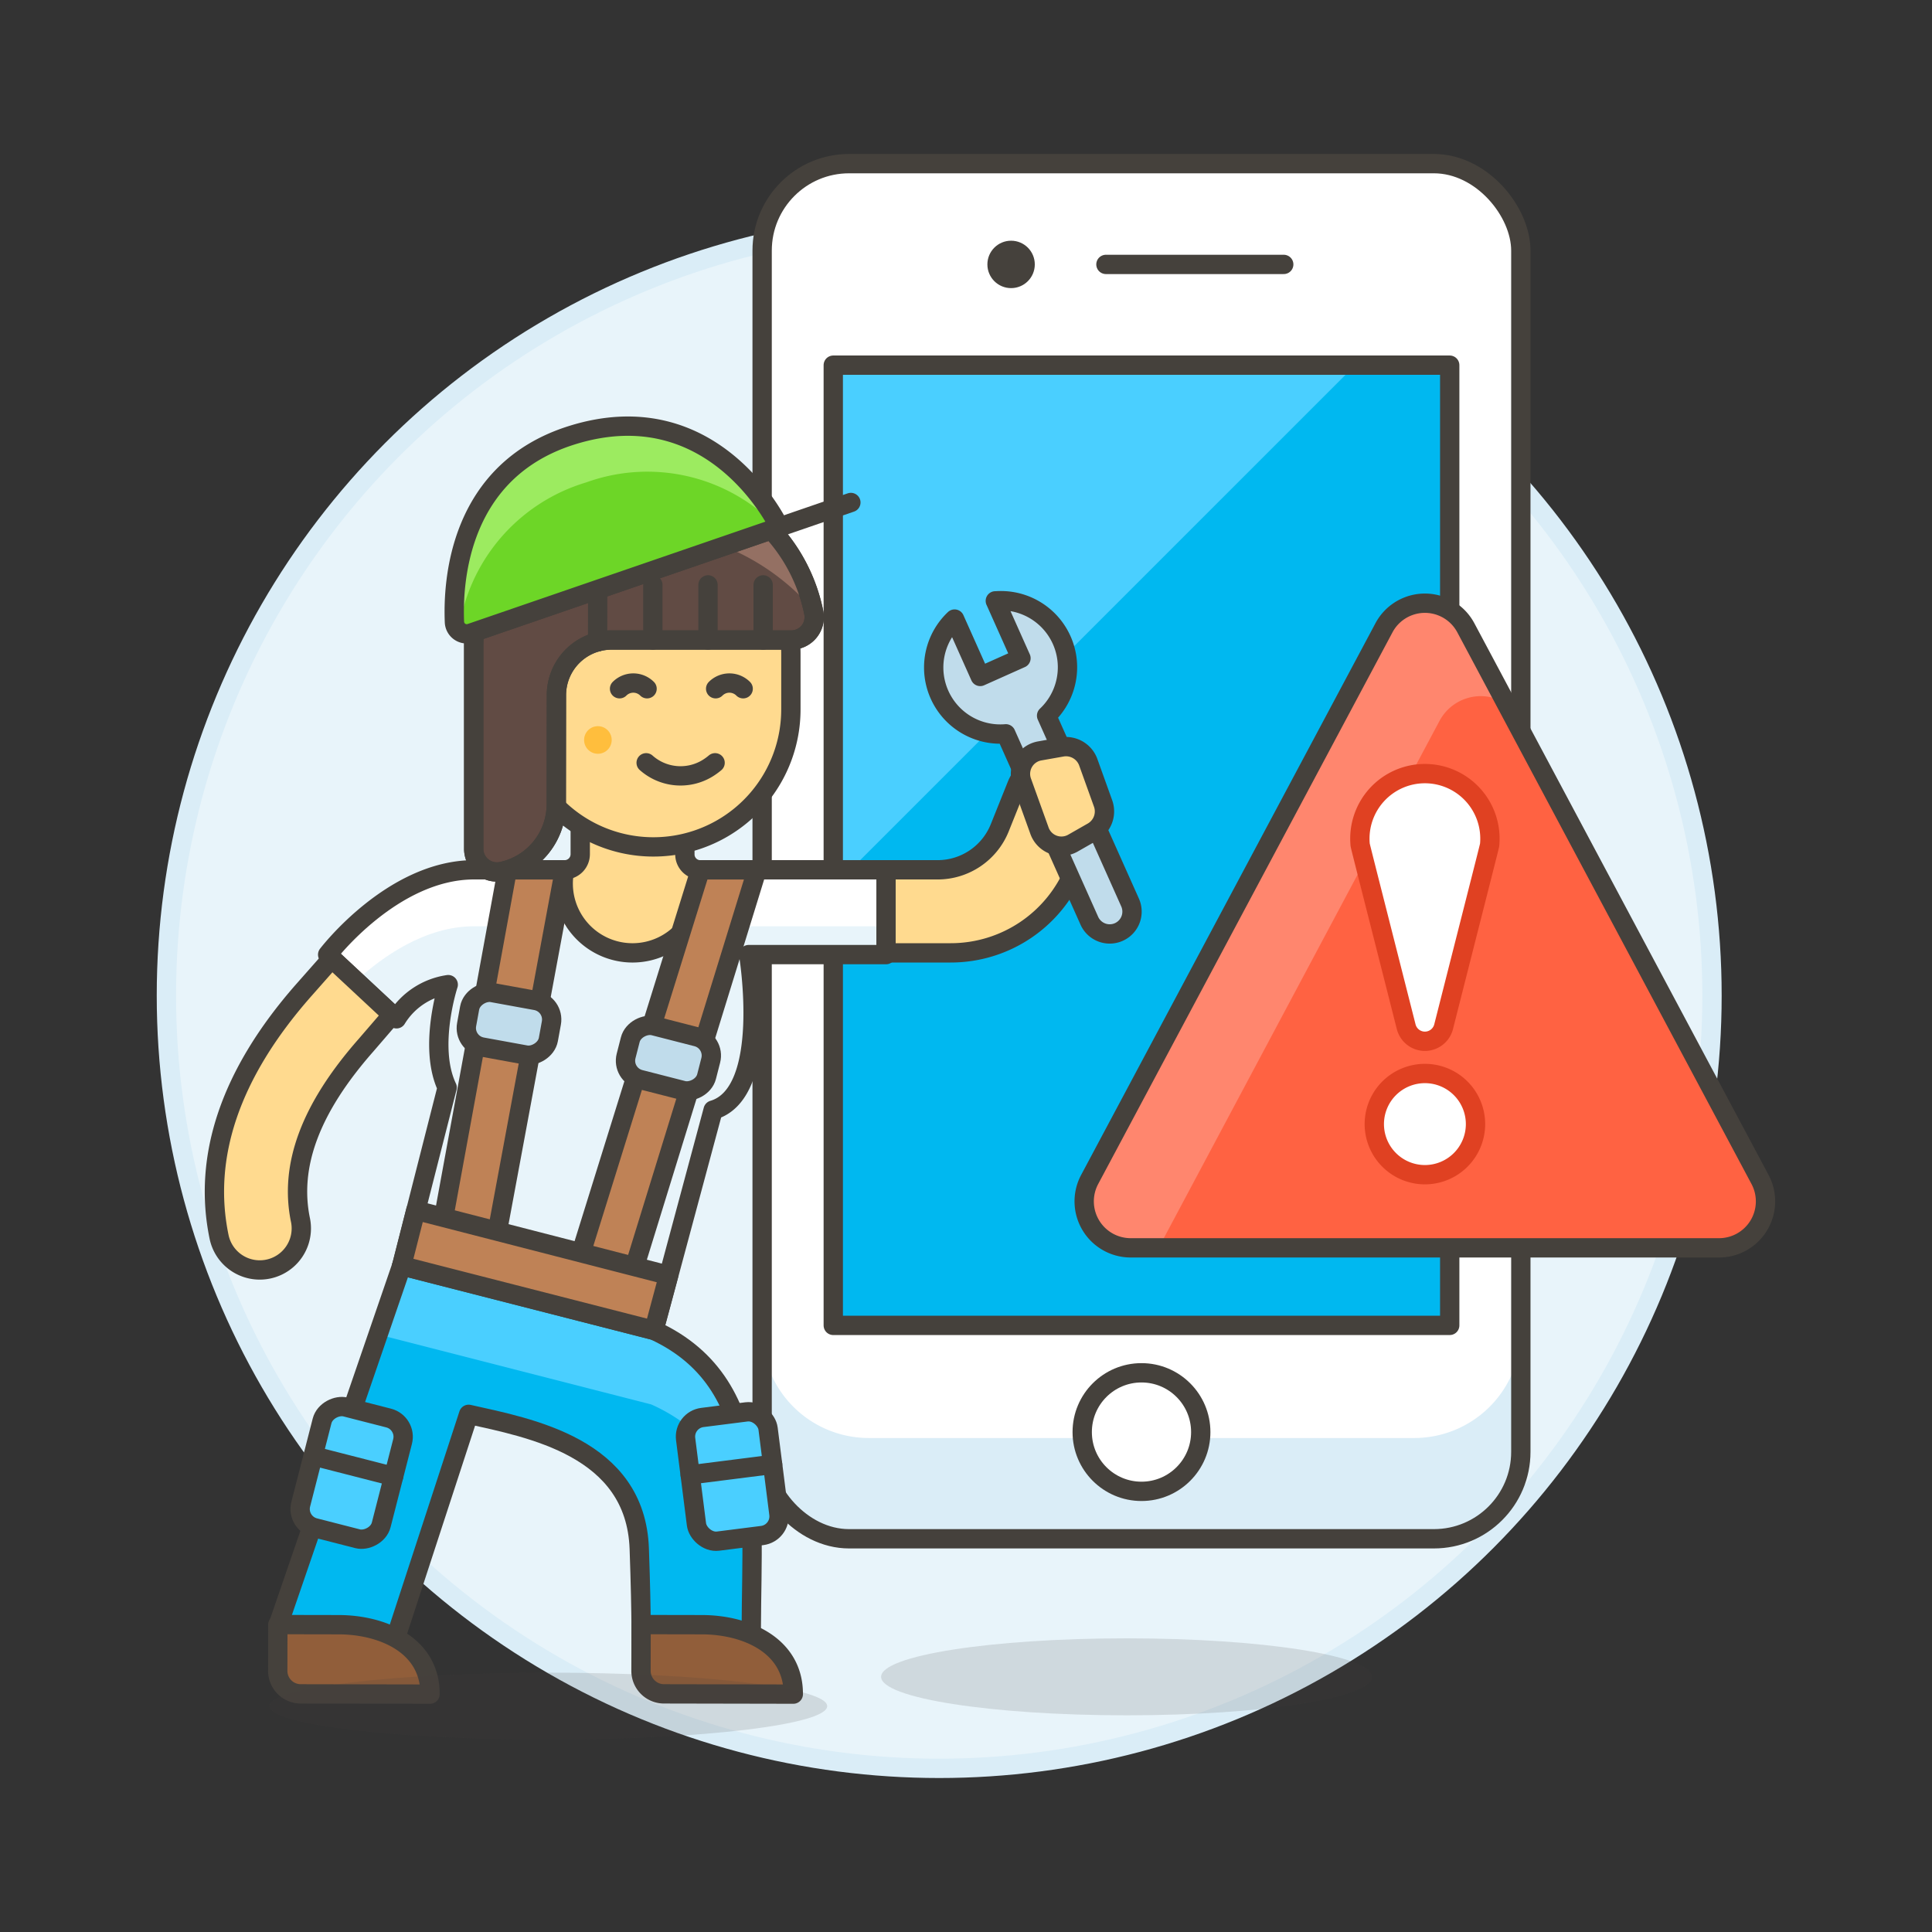 <svg xmlns="http://www.w3.org/2000/svg" viewBox="0 0 100 100"><rect x="0" y="0" width="100" height="100" fill="#333333" stroke="none"/><g class="nc-icon-wrapper"><defs/><circle class="a" cx="48.613" cy="51.53" r="40" fill="#e8f4fa" stroke="#daedf7" stroke-miterlimit="10"/><rect class="b" x="39.448" y="8.47" width="39.27" height="71.177" rx="4.5" style="" fill="#fff"/><path class="c" d="M78.718 74.449a5.2 5.2 0 0 1-5.2 5.2H44.646a5.2 5.2 0 0 1-5.2-5.2v-5.54a5.522 5.522 0 0 0 5.523 5.522H73.2a5.522 5.522 0 0 0 5.522-5.522z" style="" fill="#daedf7"/><rect class="d" x="39.448" y="8.47" width="39.27" height="71.177" rx="4.5" fill="none" stroke="#45413c" stroke-linecap="round" stroke-linejoin="round"/><path class="e" d="M43.13 18.901h31.907v49.701H43.13z" style="" fill="#00b8f0"/><path class="f" d="M43.13 45.913l27.013-27.012H43.13v27.012z" style="" fill="#4acfff"/><path class="d" d="M43.13 18.901h31.907v49.701H43.13z" fill="none" stroke="#45413c" stroke-linecap="round" stroke-linejoin="round"/><circle class="g" cx="59.083" cy="74.124" r="3.068" fill="#fff" stroke="#45413c" stroke-linecap="round" stroke-linejoin="round"/><path class="d" d="M57.243 13.686h9.203" fill="none" stroke="#45413c" stroke-linecap="round" stroke-linejoin="round"/><circle class="h" cx="52.334" cy="13.686" r="1.227" style="" fill="#45413c"/><ellipse class="i" cx="58.311" cy="86.792" rx="12.705" ry="1.992" fill="#45413c" opacity="0.15"/><g><path class="j" d="M45.859 45.021h2.675a3.466 3.466 0 0 0 3.213-2.174l.882-2.2a2.2 2.2 0 0 1 2.738-1.269 2.2 2.2 0 0 1 1.352 2.909l-1.071 2.676a6.93 6.93 0 0 1-6.434 4.357h-3.355z" stroke="#45413c" stroke-linecap="round" stroke-linejoin="round" fill="#ffda8f"/><path class="k" d="M23.2 50.965s-1.057 3.222-.056 5.325l-2.349 9.225 13.052 3.343 3.064-11.4c3.026-.893 1.84-8.048 1.84-8.048h7.109v-4.39H24.541c-4.235 0-7.581 4.392-7.581 4.392l3.562 3.321a3.779 3.779 0 0 1 2.678-1.768z" style="" fill="#e8f4fa"/><path class="b" d="M29.69 45.021h-5.149c-4.235 0-7.581 4.391-7.581 4.391l1.466 1.366c1.37-1.263 3.58-2.834 6.115-2.834H45.86v-2.923z" style="" fill="#fff"/><path class="d" d="M23.2 50.965s-1.057 3.222-.056 5.325l-2.349 9.225 13.052 3.343 3.064-11.4c3.026-.893 1.84-8.048 1.84-8.048h7.109v-4.39H24.541c-4.235 0-7.581 4.392-7.581 4.392l3.562 3.321a3.779 3.779 0 0 1 2.678-1.768z" fill="none" stroke="#45413c" stroke-linecap="round" stroke-linejoin="round"/><path class="j" d="M36.249 45.023a.8.8 0 0 1-.8-.8v-2.815h-5.416v2.806a.81.81 0 0 1-.809.808 3.586 3.586 0 1 0 7.029 0z" stroke="#45413c" stroke-linecap="round" stroke-linejoin="round" fill="#ffda8f"/><path class="e" d="M24.256 73.206l-3.912 11.978c-.683-.5-5.963-1.013-5.963-1.013l6.41-18.656 13.052 3.343c6.2 2.836 4.935 9.956 5.052 16.653l-5.715-.094s.042-1.5-.092-5.26c-.188-5.257-5.654-6.239-8.832-6.951z" style="" fill="#00b8f0"/><path class="f" d="M33.7 72.691a9.014 9.014 0 0 1 5.222 6.56c-.08-4.47-.813-8.444-5.078-10.393l-13.053-3.343-1.222 3.556z" style="" fill="#4acfff"/><path class="d" d="M24.256 73.206l-3.912 11.978c-.683-.5-5.963-1.013-5.963-1.013l6.41-18.656 13.052 3.343c6.2 2.836 4.935 9.956 5.052 16.653l-5.715-.094s.042-1.5-.092-5.26c-.188-5.257-5.654-6.239-8.832-6.951z" fill="none" stroke="#45413c" stroke-linecap="round" stroke-linejoin="round"/><path class="l" d="M22.258 87.687c.005-2.566-2.5-3.588-4.721-3.593l-3.156-.006-.005 2.392a1.191 1.191 0 0 0 1.189 1.194z" stroke="#45413c" stroke-linecap="round" stroke-linejoin="round" fill="#915e3a"/><path class="l" d="M41.061 87.687c.005-2.566-2.5-3.588-4.721-3.593l-3.157-.006-.005 2.392a1.192 1.192 0 0 0 1.189 1.194z" stroke="#45413c" stroke-linecap="round" stroke-linejoin="round" fill="#915e3a"/><path class="m" d="M36.249 45.023L29.648 66.22l2.777.711 6.758-21.908h-2.934z" stroke="#45413c" stroke-linecap="round" stroke-linejoin="round" fill="#bf8256"/><path class="m" d="M26.259 45.023l-3.556 19.418 2.778.711 3.739-20.131-2.961.002z" stroke="#45413c" stroke-linecap="round" stroke-linejoin="round" fill="#bf8256"/><rect class="n" x="24.912" y="50.841" width="2.867" height="4.301" rx="1" transform="rotate(-79.667 26.345 52.991)" stroke="#45413c" stroke-linecap="round" stroke-linejoin="round" fill="#c0dceb"/><rect class="n" x="33.164" y="52.62" width="2.867" height="4.3" rx="1" transform="rotate(-75.632 34.597 54.77)" stroke="#45413c" stroke-linecap="round" stroke-linejoin="round" fill="#c0dceb"/><path class="m" d="M20.79 65.516l13.053 3.342.765-2.847-13.086-3.367-.732 2.872z" stroke="#45413c" stroke-linecap="round" stroke-linejoin="round" fill="#bf8256"/><path class="j" d="M20.3 52.527l-1.367 1.586c-2.866 3.261-3.97 6.225-3.377 9.056a2.151 2.151 0 0 1-4.21.883c-.879-4.19.587-8.488 4.355-12.778l1.47-1.664z" stroke="#45413c" stroke-linecap="round" stroke-linejoin="round" fill="#ffda8f"/><rect class="o" x="35.752" y="73.198" width="4.301" height="6.451" rx="1" transform="rotate(-7.234 37.902 76.426)" stroke="#45413c" stroke-linecap="round" stroke-linejoin="round" fill="#4acfff"/><path class="p" d="M35.724 76.338l4.267-.541" stroke="#45413c" stroke-linecap="round" stroke-linejoin="round" fill="#9ceb60"/><rect class="o" x="14.976" y="74.087" width="6.451" height="4.3" rx="1" transform="rotate(-75.632 18.201 76.237)" stroke="#45413c" stroke-linecap="round" stroke-linejoin="round" fill="#4acfff"/><path class="p" d="M16.208 75.356l4.165 1.067" stroke="#45413c" stroke-linecap="round" stroke-linejoin="round" fill="#9ceb60"/><ellipse class="i" cx="28.377" cy="88.309" rx="14.438" ry="1.733" fill="#45413c" opacity="0.15"/><path class="j" d="M33.8 26.705a7.135 7.135 0 0 0-7.136 7.136v1.427c-2.038 0-1.9 3.568.356 3.568h.006a7.116 7.116 0 0 0 13.91-2.14v-2.855a7.136 7.136 0 0 0-7.136-7.136z" stroke="#45413c" stroke-linecap="round" stroke-linejoin="round" fill="#ffda8f"/><path class="q" d="M31.661 38.3a.714.714 0 1 1-.714-.713.714.714 0 0 1 .714.713z" style="" fill="#ffbe3d"/><path class="d" d="M33.445 39.482a2.676 2.676 0 0 0 3.149.3 3.131 3.131 0 0 0 .419-.3" fill="none" stroke="#45413c" stroke-linecap="round" stroke-linejoin="round"/><path class="d" d="M32.068 35.649a1.007 1.007 0 0 1 1.424 0" fill="none" stroke="#45413c" stroke-linecap="round" stroke-linejoin="round"/><path class="d" d="M38.466 35.649a1.007 1.007 0 0 0-1.424 0" fill="none" stroke="#45413c" stroke-linecap="round" stroke-linejoin="round"/><path class="r" d="M28.8 35.982a2.855 2.855 0 0 1 2.855-2.855h9.3a1.183 1.183 0 0 0 1.165-1.417 8.888 8.888 0 0 0-17.6 1.774v10.462A1.2 1.2 0 0 0 26 45.1a3.561 3.561 0 0 0 2.793-3.41z" stroke="#45413c" stroke-linecap="round" stroke-linejoin="round" fill="#614b44"/><path class="s" d="M33.079 27.418a11.936 11.936 0 0 1 9.006 4.143 8.879 8.879 0 0 0-17.1-.938 11.88 11.88 0 0 1 8.094-3.205z" style="" fill="#947063"/><path class="t" d="M28.8 35.982a2.855 2.855 0 0 1 2.855-2.855h9.3a1.183 1.183 0 0 0 1.165-1.417 8.888 8.888 0 0 0-17.6 1.774v10.462A1.2 1.2 0 0 0 26 45.1a3.561 3.561 0 0 0 2.793-3.41z" fill="none" stroke="#45413c" stroke-linejoin="round"/><path class="d" d="M33.792 33.127v-2.854" fill="none" stroke="#45413c" stroke-linecap="round" stroke-linejoin="round"/><path class="d" d="M30.931 33.226l.007-2.953" fill="none" stroke="#45413c" stroke-linecap="round" stroke-linejoin="round"/><path class="d" d="M36.647 33.127v-2.854" fill="none" stroke="#45413c" stroke-linecap="round" stroke-linejoin="round"/><path class="d" d="M39.501 33.127v-2.854" fill="none" stroke="#45413c" stroke-linecap="round" stroke-linejoin="round"/><g><path class="d" d="M24.369 32.771l19.672-6.763" fill="none" stroke="#45413c" stroke-linecap="round" stroke-linejoin="round"/><path class="u" d="M24.369 32.771l15.969-5.49s-3.321-7.09-10.755-4.749c-5.819 1.832-6.152 7.52-6.061 9.671a.636.636 0 0 0 .847.568z" style="" fill="#6dd627"/><path class="v" d="M23.743 32.654a9.362 9.362 0 0 1 6.6-7.685 9.3 9.3 0 0 1 9.908 2.342l.086-.03s-3.321-7.09-10.755-4.749c-5.818 1.832-6.152 7.52-6.061 9.671a.623.623 0 0 0 .222.451z" style="" fill="#9ceb60"/><path class="d" d="M24.369 32.771l15.969-5.49s-3.321-7.09-10.755-4.749c-5.819 1.832-6.152 7.52-6.061 9.671a.636.636 0 0 0 .847.568z" fill="none" stroke="#45413c" stroke-linecap="round" stroke-linejoin="round"/></g></g><path class="n" d="M51.518 31.1l1.327 2.97-2.109.943-1.327-2.97a3.446 3.446 0 0 0 2.654 5.94l4.327 9.687a1.155 1.155 0 0 0 2.109-.942l-4.327-9.685a3.446 3.446 0 0 0-2.654-5.94z" stroke="#45413c" stroke-linecap="round" stroke-linejoin="round" fill="#c0dceb"/><path class="j" d="M56.334 39.469l.755 2.1a1.222 1.222 0 0 1-.524 1.483l-1.051.6a1.206 1.206 0 0 1-1.718-.676l-.896-2.489a1.206 1.206 0 0 1 .893-1.616l1.19-.21a1.224 1.224 0 0 1 1.351.808z" stroke="#45413c" stroke-linecap="round" stroke-linejoin="round" fill="#ffda8f"/><g><path class="w" d="M58.523 64.588a2.406 2.406 0 0 1-2.123-3.537L71.631 32.5a2.4 2.4 0 0 1 4.243 0L91.1 61.051a2.406 2.406 0 0 1-2.122 3.537z" style="" fill="#ff6242"/><path class="x" d="M78 36.464a2.347 2.347 0 0 0-1.359-.432 2.422 2.422 0 0 0-2.128 1.274L59.971 64.588h-1.448a2.406 2.406 0 0 1-2.123-3.537L71.631 32.5a2.4 2.4 0 0 1 4.243 0l2.118 3.97" style="" fill="#ff866e"/><path class="d" d="M58.523 64.588a2.406 2.406 0 0 1-2.123-3.537L71.631 32.5a2.4 2.4 0 0 1 4.243 0L91.1 61.051a2.406 2.406 0 0 1-2.122 3.537z" fill="none" stroke="#45413c" stroke-linecap="round" stroke-linejoin="round"/><path class="y" d="M74.725 53.129a1 1 0 0 1-1.945 0c-2.547-10.042-2.373-9.337-2.382-9.443a3.366 3.366 0 1 1 6.709 0c-.007.106.167-.607-2.382 9.443z" fill="#fff" stroke-linecap="round" stroke-linejoin="round" stroke="#e04122"/><path class="y" d="M76.372 58.183a2.619 2.619 0 1 1-2.619-2.619 2.619 2.619 0 0 1 2.619 2.619z" fill="#fff" stroke-linecap="round" stroke-linejoin="round" stroke="#e04122"/></g></g></svg>